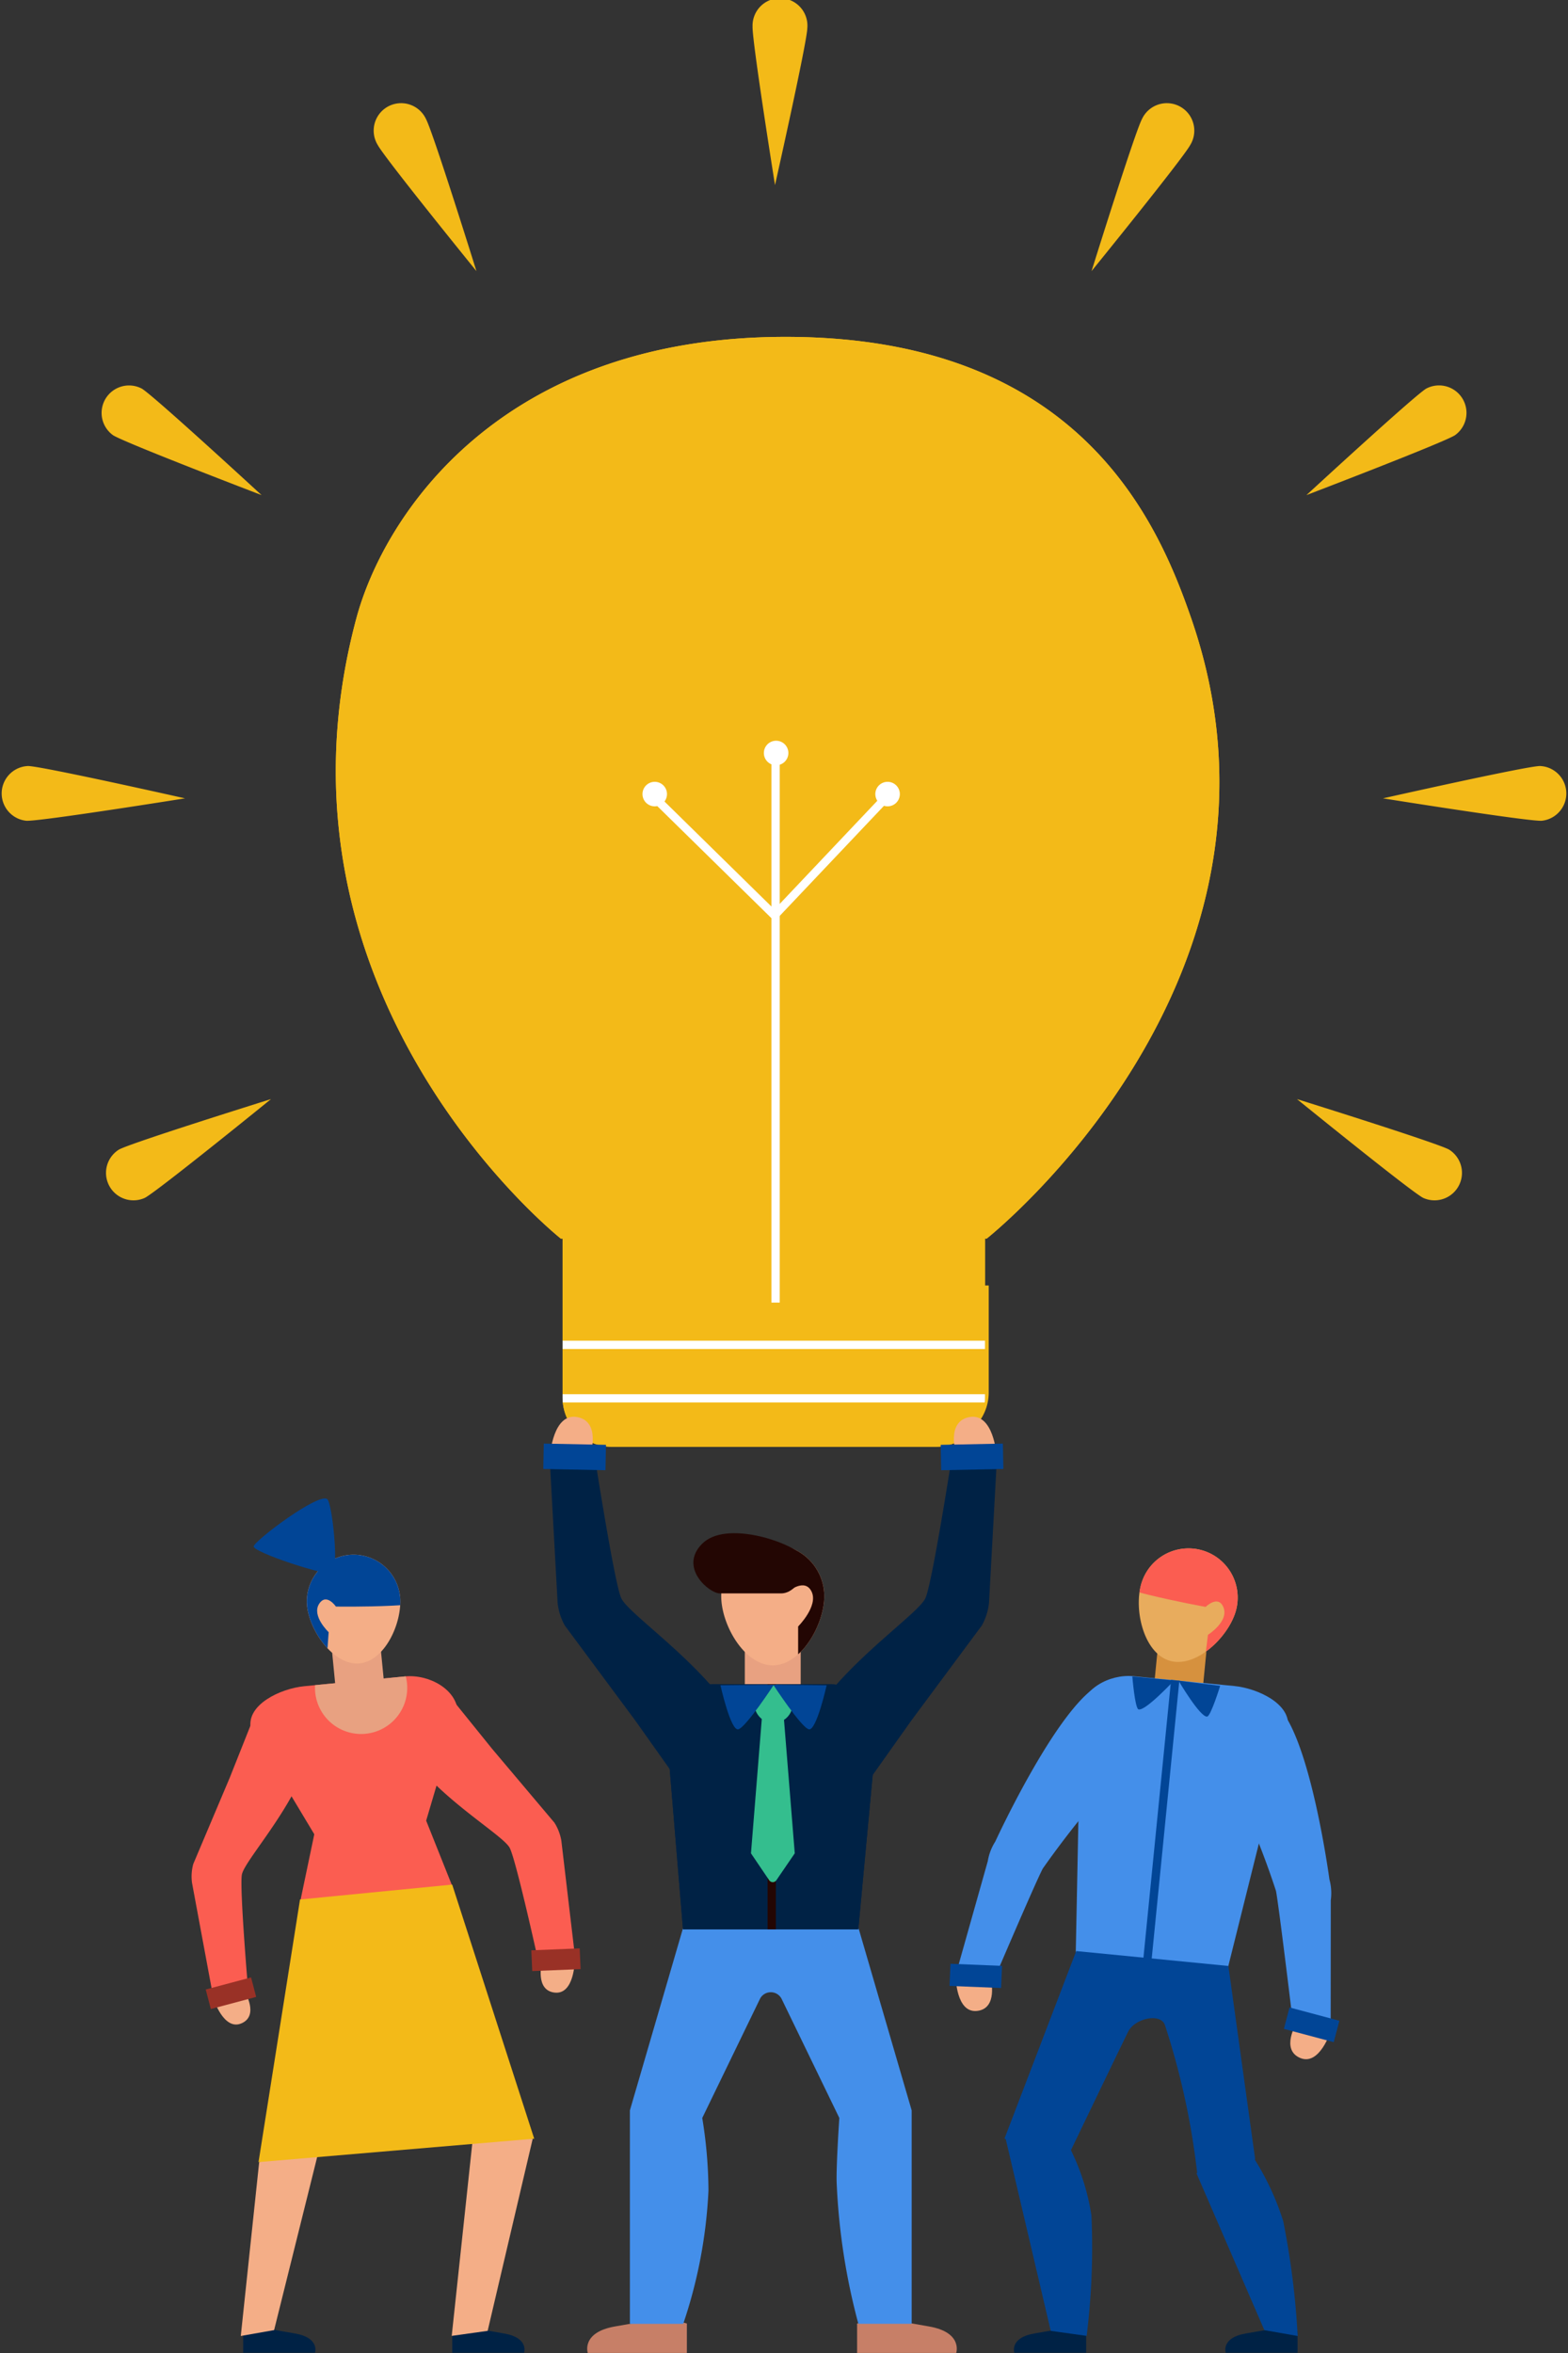 <svg xmlns="http://www.w3.org/2000/svg" width="80" height="120" viewBox="0 0 80 120"><rect x="0" y="0" width="80" height="120" fill="#333333" stroke="none"/><defs><clipPath id="clip-path"><path id="パス_624" data-name="パス 624" d="M984.315 59.773c-1.707-4.939-5.7-14.363-20.7-14.363-14.553 0-20.487 9.1-21.9 14.363-5.161 19.281 10.44 31.629 10.44 31.629h.084v8.111a2.5 2.5 0 002.5 2.5h16.551a2.5 2.5 0 002.5-2.5V91.4h.084s16.791-13.255 10.441-31.627z" transform="translate(-940.676 -45.41)" fill="#f3ba18"/></clipPath><clipPath id="clip-path-2"><path id="パス_634" data-name="パス 634" d="M971.578 162.092h5.922a2.391 2.391 0 012.38 2.613l-.922 9.883h-8.944l-.822-9.908a2.39 2.39 0 012.386-2.588z" transform="translate(-969.187 -162.092)" fill="#002245"/></clipPath><clipPath id="clip-path-3"><path id="パス_642" data-name="パス 642" d="M973.88 152.614c0 1.452 1.177 3.525 2.629 3.525s2.628-2.073 2.628-3.525a2.628 2.628 0 10-5.257 0z" transform="translate(-973.88 -149.985)" fill="none"/></clipPath><clipPath id="clip-path-4"><path id="パス_655" data-name="パス 655" d="M940.813 161.4l-5.144.5c-1.222.12-2.96.945-2.727 2.15l3.24 5.4-.716 3.421 7.764-.76-1.34-3.355 1.62-5.476c-.019-1.217-1.483-1.999-2.697-1.88z" transform="translate(-932.921 -161.388)" fill="#fb5d51"/></clipPath><clipPath id="clip-path-5"><path id="パス_658" data-name="パス 658" d="M942.57 152.956c.128 1.311-.751 3.287-2.062 3.416s-2.557-1.639-2.686-2.95a2.385 2.385 0 014.747-.465z" transform="translate(-937.811 -150.803)" fill="#f4ae87"/></clipPath><clipPath id="clip-path-6"><path id="パス_672" data-name="パス 672" d="M1007.748 161.4l5.144.5c1.222.12 2.959.945 2.726 2.15l-3.046 12.21-7.764-.76.243-12.221c.019-1.216 1.483-1.998 2.697-1.879z" transform="translate(-1004.808 -161.388)" fill="#448fea"/></clipPath><clipPath id="clip-path-7"><path id="パス_675" data-name="パス 675" d="M1010.349 152.086c-.4 1.328.112 3.546 1.439 3.943s2.972-1.176 3.369-2.5a2.509 2.509 0 00-4.808-1.439z" transform="translate(-1010.218 -150.296)" fill="#e8ac5d"/></clipPath></defs><g id="グループ_403" data-name="グループ 403" transform="translate(-911.116 -16.393)"><g id="グループ_304" data-name="グループ 304" transform="translate(969.938 100.386)"><rect id="長方形_261" data-name="長方形 261" width="2.599" height="2.486" transform="rotate(-84.408 1.426 1.293)" fill="#d6913e"/></g><g id="グループ_305" data-name="グループ 305" transform="translate(934.191 135.072)"><path id="パス_608" data-name="パス 608" d="M950.466 217.839v1.09h3.666s.254-.763-1.017-.981-1.853-.327-1.853-.327z" transform="translate(-950.466 -217.621)" fill="#002245"/></g><g id="グループ_306" data-name="グループ 306" transform="translate(923.523 135.072)"><path id="パス_609" data-name="パス 609" d="M932.072 217.839v1.09h3.666s.254-.763-1.017-.981-1.853-.327-1.853-.327z" transform="translate(-932.072 -217.621)" fill="#002245"/></g><g id="グループ_307" data-name="グループ 307" transform="translate(934.161 125.464)"><path id="パス_610" data-name="パス 610" d="M954.552 201.393l-2.3 9.8-1.833.256 1.066-9.974z" transform="translate(-950.417 -201.393)" fill="#f4ae87"/></g><g id="グループ_308" data-name="グループ 308" transform="translate(923.396 125.464)"><path id="パス_611" data-name="パス 611" d="M936.194 201.393l-2.43 9.761-1.7.3.938-8.866z" transform="translate(-932.059 -201.393)" fill="#f4ae87"/></g><g id="グループ_309" data-name="グループ 309" transform="translate(928.256 33.573)"><path id="パス_612" data-name="パス 612" d="M984.315 59.773c-1.707-4.939-5.7-14.363-20.7-14.363-14.553 0-20.487 9.1-21.9 14.363-5.161 19.281 10.44 31.629 10.44 31.629h.084v8.111a2.5 2.5 0 002.5 2.5h16.551a2.5 2.5 0 002.5-2.5V91.4h.084s16.791-13.255 10.441-31.627z" transform="translate(-940.676 -45.41)" fill="#f3ba18"/></g><g id="グループ_311" data-name="グループ 311" transform="translate(949.511 16.393)"><g id="グループ_310" data-name="グループ 310"><path id="パス_613" data-name="パス 613" d="M979.378 17.834a1.4 1.4 0 10-2.793-.088c-.024.771 1.145 8.087 1.145 8.087s1.624-7.228 1.648-7.999z" transform="translate(-976.584 -16.393)" fill="#f3ba18"/></g></g><g id="グループ_313" data-name="グループ 313" transform="translate(930.224 21.731)"><g id="グループ_312" data-name="グループ 312"><path id="パス_614" data-name="パス 614" d="M946.337 26.146a1.4 1.4 0 10-2.463 1.321c.365.68 5.034 6.43 5.034 6.43s-2.208-7.071-2.571-7.751z" transform="translate(-943.708 -25.408)" fill="#f3ba18"/></g></g><g id="グループ_315" data-name="グループ 315" transform="translate(916.225 36.007)"><g id="グループ_314" data-name="グループ 314"><path id="パス_615" data-name="パス 615" d="M921.879 49.864a1.4 1.4 0 00-1.472 2.375c.656.407 7.575 3.052 7.575 3.052s-5.447-5.02-6.103-5.427z" transform="translate(-919.745 -49.655)" fill="#f3ba18"/></g></g><g id="グループ_317" data-name="グループ 317" transform="translate(911.116 55.458)"><g id="グループ_316" data-name="グループ 316"><path id="パス_616" data-name="パス 616" d="M912.557 82.635a1.4 1.4 0 00-.088 2.793c.772.024 8.086-1.144 8.086-1.144s-7.227-1.625-7.998-1.649z" transform="translate(-911.116 -82.634)" fill="#f3ba18"/></g></g><g id="グループ_319" data-name="グループ 319" transform="translate(916.453 72.446)"><g id="グループ_318" data-name="グループ 318"><path id="パス_617" data-name="パス 617" d="M920.868 114.018a1.4 1.4 0 001.321 2.463c.68-.365 6.431-5.034 6.431-5.034s-7.072 2.207-7.752 2.571z" transform="translate(-920.131 -111.447)" fill="#f3ba18"/></g></g><g id="グループ_321" data-name="グループ 321" transform="translate(966.807 21.731)"><g id="グループ_320" data-name="グループ 320"><path id="パス_618" data-name="パス 618" d="M1008.677 26.146a1.4 1.4 0 112.463 1.321c-.365.68-5.034 6.43-5.034 6.43s2.207-7.071 2.571-7.751z" transform="translate(-1006.106 -25.408)" fill="#f3ba18"/></g></g><g id="グループ_323" data-name="グループ 323" transform="translate(977.77 36.007)"><g id="グループ_322" data-name="グループ 322"><path id="パス_619" data-name="パス 619" d="M1031.044 49.864a1.4 1.4 0 011.473 2.375c-.656.407-7.575 3.052-7.575 3.052s5.446-5.02 6.102-5.427z" transform="translate(-1024.941 -49.655)" fill="#f3ba18"/></g></g><g id="グループ_325" data-name="グループ 325" transform="translate(981.676 55.458)"><g id="グループ_324" data-name="グループ 324"><path id="パス_620" data-name="パス 620" d="M1039.537 82.635a1.4 1.4 0 01.088 2.793c-.771.024-8.086-1.144-8.086-1.144s7.226-1.625 7.998-1.649z" transform="translate(-1031.538 -82.634)" fill="#f3ba18"/></g></g><g id="グループ_327" data-name="グループ 327" transform="translate(977.289 72.446)"><g id="グループ_326" data-name="グループ 326"><path id="パス_621" data-name="パス 621" d="M1031.881 114.018a1.4 1.4 0 01-1.321 2.463c-.68-.365-6.431-5.034-6.431-5.034s7.071 2.207 7.752 2.571z" transform="translate(-1024.129 -111.447)" fill="#f3ba18"/></g></g><g id="グループ_328" data-name="グループ 328" transform="translate(940.018 81.951)"><path id="パス_622" data-name="パス 622" d="M960.547 127.577v5.456a2.5 2.5 0 002.5 2.5h16.543a2.5 2.5 0 002.5-2.5v-5.456z" transform="translate(-960.547 -127.577)" fill="#f3ba18"/></g><g id="グループ_332" data-name="グループ 332" transform="translate(928.256 33.573)"><path id="パス_623" data-name="パス 623" d="M984.315 59.773c-1.707-4.939-5.7-14.363-20.7-14.363-14.553 0-20.487 9.1-21.9 14.363-5.161 19.281 10.44 31.629 10.44 31.629h.084v8.111a2.5 2.5 0 002.5 2.5h16.551a2.5 2.5 0 002.5-2.5V91.4h.084s16.791-13.255 10.441-31.627z" transform="translate(-940.676 -45.41)" fill="#f3ba18"/><g id="グループ_331" data-name="グループ 331" clip-path="url(#clip-path)"><g id="グループ_329" data-name="グループ 329" transform="translate(7.177 51.193)"><rect id="長方形_262" data-name="長方形 262" width="31.71" height=".424" fill="#fff"/></g><g id="グループ_330" data-name="グループ 330" transform="translate(7.177 53.921)"><rect id="長方形_263" data-name="長方形 263" width="31.71" height=".424" fill="#fff"/></g></g></g><g id="グループ_333" data-name="グループ 333" transform="translate(949.117 100.49)"><rect id="長方形_264" data-name="長方形 264" width="2.85" height="2.979" fill="#e8a181"/></g><g id="グループ_334" data-name="グループ 334" transform="translate(954.842 134.589)"><path id="パス_625" data-name="パス 625" d="M985.7 217.106v1.5h5.057s.351-1.052-1.4-1.353-2.556-.451-2.556-.451z" transform="translate(-985.696 -216.805)" fill="#c77f67"/></g><g id="グループ_335" data-name="グループ 335" transform="translate(941.074 134.589)"><path id="パス_626" data-name="パス 626" d="M967.3 217.106v1.5h-5.057s-.351-1.052 1.4-1.353 2.556-.451 2.556-.451z" transform="translate(-962.213 -216.805)" fill="#c77f67"/></g><g id="グループ_336" data-name="グループ 336" transform="translate(959.782 88.646)"><path id="パス_627" data-name="パス 627" d="M994.213 140.835s-.542-1.7.683-1.915 1.374 1.937 1.374 1.937z" transform="translate(-994.093 -138.905)" fill="#f4ae87"/></g><g id="グループ_337" data-name="グループ 337" transform="translate(943.253 114.692)"><path id="パス_628" data-name="パス 628" d="M968.726 183.2h8.937l2.72 9.326v10.884h-2.72a33.044 33.044 0 01-1.107-7.189c-.03-.887.136-3.308.136-3.308l-2.941-6.066a.614.614 0 00-.552-.346h-.008a.614.614 0 00-.552.346l-2.941 6.066a23.452 23.452 0 01.317 3.7 24.705 24.705 0 01-1.288 6.8h-2.72v-10.889z" transform="translate(-966.006 -183.198)" fill="#448fea"/></g><g id="グループ_338" data-name="グループ 338" transform="translate(945.136 102.288)"><path id="パス_629" data-name="パス 629" d="M971.578 162.092h5.922a2.391 2.391 0 012.38 2.613l-.922 9.883h-8.944l-.822-9.908a2.39 2.39 0 012.386-2.588z" transform="translate(-969.187 -162.092)" fill="#002245"/></g><g id="グループ_339" data-name="グループ 339" transform="translate(952.135 90.547)"><path id="パス_630" data-name="パス 630" d="M983.848 159.676c-1.853-1.757-4.027-1.956-1.738-4.912 1.924-2.485 4.863-4.468 5.21-5.21s1.362-7.294 1.362-7.294l2.3-.059-.416 7.579a3.019 3.019 0 01-.364 1.163l-3.589 4.836z" transform="translate(-981.125 -142.202)" fill="#002245"/></g><g id="グループ_340" data-name="グループ 340" transform="translate(959.11 90.015)"><rect id="長方形_265" data-name="長方形 265" width="3.174" height="1.295" transform="rotate(-1.141 3.163 .032)" fill="#014596"/></g><g id="グループ_341" data-name="グループ 341" transform="translate(939.183 88.646)"><path id="パス_631" data-name="パス 631" d="M961.028 140.835s.543-1.7-.683-1.915-1.374 1.937-1.374 1.937z" transform="translate(-958.971 -138.905)" fill="#f4ae87"/></g><g id="グループ_342" data-name="グループ 342" transform="translate(939.154 90.547)"><path id="パス_632" data-name="パス 632" d="M966.1 159.676c1.853-1.757 4.027-1.956 1.738-4.912-1.924-2.485-4.863-4.468-5.209-5.21s-1.363-7.294-1.363-7.294l-2.3-.059.416 7.579a3.029 3.029 0 00.364 1.163l3.589 4.836z" transform="translate(-958.971 -142.202)" fill="#002245"/></g><g id="グループ_343" data-name="グループ 343" transform="translate(938.834 90.015)"><rect id="長方形_266" data-name="長方形 266" width="1.295" height="3.174" transform="rotate(-88.859 .66 .647)" fill="#014596"/></g><g id="グループ_346" data-name="グループ 346" transform="translate(945.136 102.288)"><path id="パス_633" data-name="パス 633" d="M971.578 162.092h5.922a2.391 2.391 0 012.38 2.613l-.922 9.883h-8.944l-.822-9.908a2.39 2.39 0 012.386-2.588z" transform="translate(-969.187 -162.092)" fill="#002245"/><g id="グループ_345" data-name="グループ 345" clip-path="url(#clip-path-2)"><g id="グループ_344" data-name="グループ 344" transform="translate(5.142 -.799)"><rect id="長方形_267" data-name="長方形 267" width=".424" height="14.68" fill="#230603"/></g></g></g><g id="グループ_347" data-name="グループ 347" transform="translate(949.43 102.879)"><path id="パス_635" data-name="パス 635" d="M977.09 163.077h.939l.648 8.031-.941 1.376a.219.219 0 01-.362 0l-.931-1.375z" transform="translate(-976.442 -163.077)" fill="#34be8e"/></g><g id="グループ_348" data-name="グループ 348" transform="translate(949.608 102.315)"><path id="パス_636" data-name="パス 636" d="M976.743 163.057a.974.974 0 10.974-.974.974.974 0 00-.974.974z" transform="translate(-976.743 -162.083)" fill="#34be8e"/></g><g id="グループ_349" data-name="グループ 349" transform="translate(950.569 102.314)"><path id="パス_637" data-name="パス 637" d="M978.388 162.083s1.428 2.186 1.816 2.272.906-2.246.906-2.246z" transform="translate(-978.388 -162.083)" fill="#014596"/></g><g id="グループ_350" data-name="グループ 350" transform="translate(947.874 102.314)"><path id="パス_638" data-name="パス 638" d="M976.516 162.083s-1.428 2.186-1.816 2.272-.907-2.246-.907-2.246z" transform="translate(-973.793 -162.083)" fill="#014596"/></g><g id="グループ_351" data-name="グループ 351" transform="translate(947.913 95.169)"><path id="パス_639" data-name="パス 639" d="M973.88 152.614c0 1.452 1.177 3.525 2.629 3.525s2.628-2.073 2.628-3.525a2.628 2.628 0 10-5.257 0z" transform="translate(-973.88 -149.985)" fill="#f4ae87"/></g><g id="グループ_352" data-name="グループ 352" transform="translate(946.491 94.585)"><path id="パス_640" data-name="パス 640" d="M975.941 152.049h-3.135c-.542 0-2.11-1.326-.9-2.532s4.4-.092 5 .511-.121 2.021-.965 2.021z" transform="translate(-971.457 -148.98)" fill="#230603"/></g><g id="グループ_355" data-name="グループ 355" transform="translate(947.913 95.169)"><g id="グループ_354" data-name="グループ 354" clip-path="url(#clip-path-3)"><g id="グループ_353" data-name="グループ 353" transform="translate(1.527 -1.278)"><path id="パス_641" data-name="パス 641" d="M978.857 154.7v-1.425s1.036-1.036.69-1.77-1.209 0-1.209 0l-.647-.95s-1.037-.3-1.209-.993.734-1.813 1.425-1.727 4.059 2.073 4.188 2.72-1.727 3.022-1.727 3.022z" transform="translate(-976.46 -147.826)" fill="#230603"/></g></g></g><g id="グループ_356" data-name="グループ 356" transform="translate(950.089 54.17)"><path id="パス_643" data-name="パス 643" d="M977.558 81.071a.625.625 0 10.625-.625.625.625 0 00-.625.625z" transform="translate(-977.558 -80.446)" fill="#fff"/></g><g id="グループ_357" data-name="グループ 357" transform="translate(943.895 56.265)"><path id="パス_644" data-name="パス 644" d="M967 84.623a.625.625 0 10.625-.625.625.625 0 00-.625.625z" transform="translate(-966.999 -83.998)" fill="#fff"/></g><g id="グループ_358" data-name="グループ 358" transform="translate(955.776 56.265)"><path id="パス_645" data-name="パス 645" d="M987.253 84.623a.625.625 0 10.625-.625.625.625 0 00-.625.625z" transform="translate(-987.253 -83.998)" fill="#fff"/></g><g id="グループ_359" data-name="グループ 359" transform="translate(944.288 56.508)"><path id="パス_646" data-name="パス 646" d="M974.105 91.294l-6.349-6.232.3-.3 6.041 5.929 5.932-6.265.308.291z" transform="translate(-967.757 -84.424)" fill="#fff"/></g><g id="グループ_360" data-name="グループ 360" transform="translate(922.016 117.975)"><path id="パス_647" data-name="パス 647" d="M931.116 188.743s.738 1.211-.167 1.605-1.423-1.236-1.423-1.236z" transform="translate(-929.526 -188.743)" fill="#f4ae87"/></g><g id="グループ_361" data-name="グループ 361" transform="translate(920.894 103.535)"><path id="パス_648" data-name="パス 648" d="M930.975 164.354c1.758 1.006 3.471.753 2.261 3.461-1.017 2.276-2.912 4.356-3.04 4.993s.317 5.878.317 5.878l-1.761.475-1.1-5.921a2.41 2.41 0 01.062-.965l1.861-4.4z" transform="translate(-927.632 -164.354)" fill="#fb5d51"/></g><g id="グループ_362" data-name="グループ 362" transform="translate(921.612 117.24)"><path id="パス_649" data-name="パス 649" d="M929.106 189.113l2.313-.617-.261-.994-2.313.617z" transform="translate(-928.845 -187.503)" fill="#993126"/></g><g id="グループ_363" data-name="グループ 363" transform="translate(938.7 116.36)"><path id="パス_650" data-name="パス 650" d="M958.206 186.138s-.356 1.419.656 1.53 1.024-1.653 1.024-1.653z" transform="translate(-958.145 -186.015)" fill="#f4ae87"/></g><g id="グループ_364" data-name="グループ 364" transform="translate(931.688 102.536)"><path id="パス_651" data-name="パス 651" d="M948.3 162.521c-1.423 1.529-3.189 1.8-1.169 4.1 1.7 1.931 4.2 3.4 4.522 3.99s1.486 5.889 1.486 5.889l1.88-.07-.727-6.17a2.474 2.474 0 00-.357-.931l-3.179-3.767z" transform="translate(-946.223 -162.521)" fill="#fb5d51"/></g><g id="グループ_365" data-name="グループ 365" transform="translate(938.224 115.757)"><path id="パス_652" data-name="パス 652" d="M959.852 186.056l-2.468.1-.047-1.059 2.468-.1z" transform="translate(-957.337 -184.997)" fill="#993126"/></g><g id="グループ_371" data-name="グループ 371" transform="translate(923.89 101.876)"><path id="パス_653" data-name="パス 653" d="M940.813 161.4l-5.144.5c-1.222.12-2.96.945-2.727 2.15l3.24 5.4-.716 3.421 7.764-.76-1.34-3.355 1.62-5.476c-.019-1.217-1.483-1.999-2.697-1.88z" transform="translate(-932.921 -161.388)" fill="#fb5d51"/><g id="グループ_370" data-name="グループ 370" clip-path="url(#clip-path-4)"><g id="グループ_367" data-name="グループ 367" transform="translate(5.595 1.336)"><g id="グループ_366" data-name="グループ 366"><rect id="長方形_268" data-name="長方形 268" width=".424" height="12.158" transform="rotate(-5.096 .427 .019)" fill="#fb5d51"/></g></g><g id="グループ_369" data-name="グループ 369" transform="translate(3.297 -1.758)"><g id="グループ_368" data-name="グループ 368"><path id="パス_654" data-name="パス 654" d="M938.49 160.77a2.353 2.353 0 102.353-2.352 2.353 2.353 0 00-2.353 2.352z" transform="translate(-938.49 -158.418)" fill="#e8a181"/></g></g></g></g><g id="グループ_372" data-name="グループ 372" transform="translate(928.058 100.386)"><rect id="長方形_269" data-name="長方形 269" width="2.486" height="2.599" transform="rotate(-5.592 2.478 .121)" fill="#e8a181"/></g><g id="グループ_375" data-name="グループ 375" transform="translate(926.768 95.653)"><path id="パス_656" data-name="パス 656" d="M942.57 152.956c.128 1.311-.751 3.287-2.062 3.416s-2.557-1.639-2.686-2.95a2.385 2.385 0 014.747-.465z" transform="translate(-937.811 -150.803)" fill="#f4ae87"/><g id="グループ_374" data-name="グループ 374" clip-path="url(#clip-path-5)"><g id="グループ_373" data-name="グループ 373" transform="translate(-1.638 -.996)"><path id="パス_657" data-name="パス 657" d="M937.6 156.91l.2-2.813s-.884-.832-.483-1.449c.369-.568.853.142.853.142s5.643.1 5.967-.654c.256-.593-4.927-3.149-5.543-3.009s-3.482 2.231-3.542 2.827 1.827 2.577 1.827 2.577z" transform="translate(-935.046 -149.122)" fill="#014596"/></g></g></g><g id="グループ_376" data-name="グループ 376" transform="translate(924.059 92.815)"><path id="パス_659" data-name="パス 659" d="M937.209 149.776c-.284.192-4.056-1.057-4.019-1.351s3.371-2.8 3.763-2.4c.247.247.587 3.528.256 3.751z" transform="translate(-933.19 -145.983)" fill="#014596"/></g><g id="グループ_379" data-name="グループ 379" transform="translate(924.306 112.505)"><g id="グループ_378" data-name="グループ 378"><g id="グループ_377" data-name="グループ 377"><path id="パス_660" data-name="パス 660" d="M935.76 180.265l7.764-.76 4.185 12.959-14.066 1.194z" transform="translate(-933.643 -179.505)" fill="#f3ba18"/></g></g></g><g id="グループ_380" data-name="グループ 380" transform="translate(962.845 135.072)"><path id="パス_661" data-name="パス 661" d="M1003.018 217.839v1.09h-3.665s-.255-.763 1.017-.981 1.852-.327 1.852-.327z" transform="translate(-999.332 -217.621)" fill="#002245"/></g><g id="グループ_381" data-name="グループ 381" transform="translate(973.632 135.072)"><path id="パス_662" data-name="パス 662" d="M1021.412 217.839v1.09h-3.665s-.255-.763 1.017-.981 1.852-.327 1.852-.327z" transform="translate(-1017.726 -217.621)" fill="#002245"/></g><g id="グループ_382" data-name="グループ 382" transform="translate(962.425 125.464)"><path id="パス_663" data-name="パス 663" d="M998.624 201.393l2.3 9.8 1.832.256a36.408 36.408 0 00.244-6.138 11.482 11.482 0 00-1.309-3.836z" transform="translate(-998.624 -201.393)" fill="#014596"/></g><g id="グループ_383" data-name="グループ 383" transform="translate(972.159 126.487)"><path id="パス_664" data-name="パス 664" d="M1015.234 203.859l3.465 8 1.7.3a41.021 41.021 0 00-.737-5.854 13.415 13.415 0 00-1.478-3.183z" transform="translate(-1015.234 -203.12)" fill="#014596"/></g><g id="グループ_384" data-name="グループ 384" transform="translate(976.948 119.579)"><path id="パス_665" data-name="パス 665" d="M1023.863 191.452s-.811 1.331.184 1.764 1.564-1.359 1.564-1.359z" transform="translate(-1023.552 -191.452)" fill="#f4ae87"/></g><g id="グループ_386" data-name="グループ 386" transform="translate(973.458 102.642)"><g id="グループ_385" data-name="グループ 385"><path id="パス_666" data-name="パス 666" d="M1020.442 163.575c-2.649-2.252-3.494 1.162-2.163 4.139a43.43 43.43 0 012.137 5.316c.14.7.855 6.635.855 6.635l1.935.523.006-6.682a2.641 2.641 0 00-.069-1.06s-.996-7.422-2.701-8.871z" transform="translate(-1017.657 -162.845)" fill="#448fea"/></g></g><g id="グループ_387" data-name="グループ 387" transform="translate(976.621 118.771)"><path id="パス_667" data-name="パス 667" d="M1025.543 191.859l-2.543-.678.287-1.093 2.543.678z" transform="translate(-1023 -190.089)" fill="#014596"/></g><g id="グループ_388" data-name="グループ 388" transform="translate(959.878 117.187)"><path id="パス_668" data-name="パス 668" d="M996.042 187.543s.38 1.511-.7 1.63-1.091-1.761-1.091-1.761z" transform="translate(-994.253 -187.412)" fill="#f4ae87"/></g><g id="グループ_390" data-name="グループ 390" transform="translate(959.829 102.163)"><g id="グループ_389" data-name="グループ 389"><path id="パス_669" data-name="パス 669" d="M1001.412 162.181c1.837-1.259 3.4 1.921 1.246 4.37a49.509 49.509 0 00-3.911 4.863c-.342.628-2.491 5.664-2.491 5.664l-2-.075 1.682-5.964a2.625 2.625 0 01.38-.993s2.94-6.39 5.094-7.865z" transform="translate(-994.253 -161.896)" fill="#448fea"/></g></g><g id="グループ_391" data-name="グループ 391" transform="translate(959.561 116.544)"><path id="パス_670" data-name="パス 670" d="M993.72 187.456l2.63.106.05-1.129-2.63-.107z" transform="translate(-993.72 -186.327)" fill="#014596"/></g><g id="グループ_395" data-name="グループ 395" transform="translate(966.002 101.865)"><path id="パス_671" data-name="パス 671" d="M1007.748 161.4l5.144.5c1.222.12 2.959.945 2.726 2.15l-3.046 12.21-7.764-.76.243-12.221c.019-1.216 1.483-1.998 2.697-1.879z" transform="translate(-1004.808 -161.388)" fill="#448fea"/><g id="グループ_394" data-name="グループ 394" clip-path="url(#clip-path-6)"><g id="グループ_393" data-name="グループ 393" transform="translate(3.208 -3.075)"><g id="グループ_392" data-name="グループ 392"><rect id="長方形_270" data-name="長方形 270" width="20.007" height=".424" transform="rotate(-84.32 10.994 9.955)" fill="#014596"/></g></g></g></g><g id="グループ_398" data-name="グループ 398" transform="translate(969.219 95.354)"><path id="パス_673" data-name="パス 673" d="M1010.349 152.086c-.4 1.328.112 3.546 1.439 3.943s2.972-1.176 3.369-2.5a2.509 2.509 0 00-4.808-1.439z" transform="translate(-1010.218 -150.296)" fill="#e8ac5d"/><g id="グループ_397" data-name="グループ 397" clip-path="url(#clip-path-7)"><g id="グループ_396" data-name="グループ 396" transform="translate(-2.622 -.909)"><path id="パス_674" data-name="パス 674" d="M1011.576 157.028l.362-2.945s1.081-.681.792-1.4c-.266-.661-.909-.025-.909-.025s-5.847-1.037-6.03-1.88c-.144-.664 5.724-2.256 6.332-1.988s3.145 3.006 3.086 3.635-2.407 2.292-2.407 2.292z" transform="translate(-1005.789 -148.761)" fill="#fb5d51"/></g></g></g><g id="グループ_399" data-name="グループ 399" transform="translate(962.364 115.895)"><path id="パス_676" data-name="パス 676" d="M1002.285 185.23l7.764.76 1.363 9.832-.781 2.16-2.173-1.421a37.966 37.966 0 00-1.648-7.561c-.221-.628-1.535-.341-1.875.341s-3.183 6.592-3.183 6.592l-3.128-1.136z" transform="translate(-998.624 -185.23)" fill="#014596"/></g><g id="グループ_400" data-name="グループ 400" transform="translate(968.888 101.893)"><path id="パス_677" data-name="パス 677" d="M1011.749 161.564l-2.131-.2s.132 1.616.313 1.677c.341.114 1.818-1.477 1.818-1.477z" transform="translate(-1009.618 -161.365)" fill="#014596"/></g><g id="グループ_401" data-name="グループ 401" transform="translate(971.245 102.104)"><path id="パス_678" data-name="パス 678" d="M1013.637 161.724l2.124.263s-.476 1.55-.665 1.57c-.358.043-1.459-1.833-1.459-1.833z" transform="translate(-1013.637 -161.724)" fill="#014596"/></g><g id="グループ_402" data-name="グループ 402" transform="translate(950.474 54.863)"><rect id="長方形_271" data-name="長方形 271" width=".424" height="27.961" fill="#fff"/></g></g></svg>